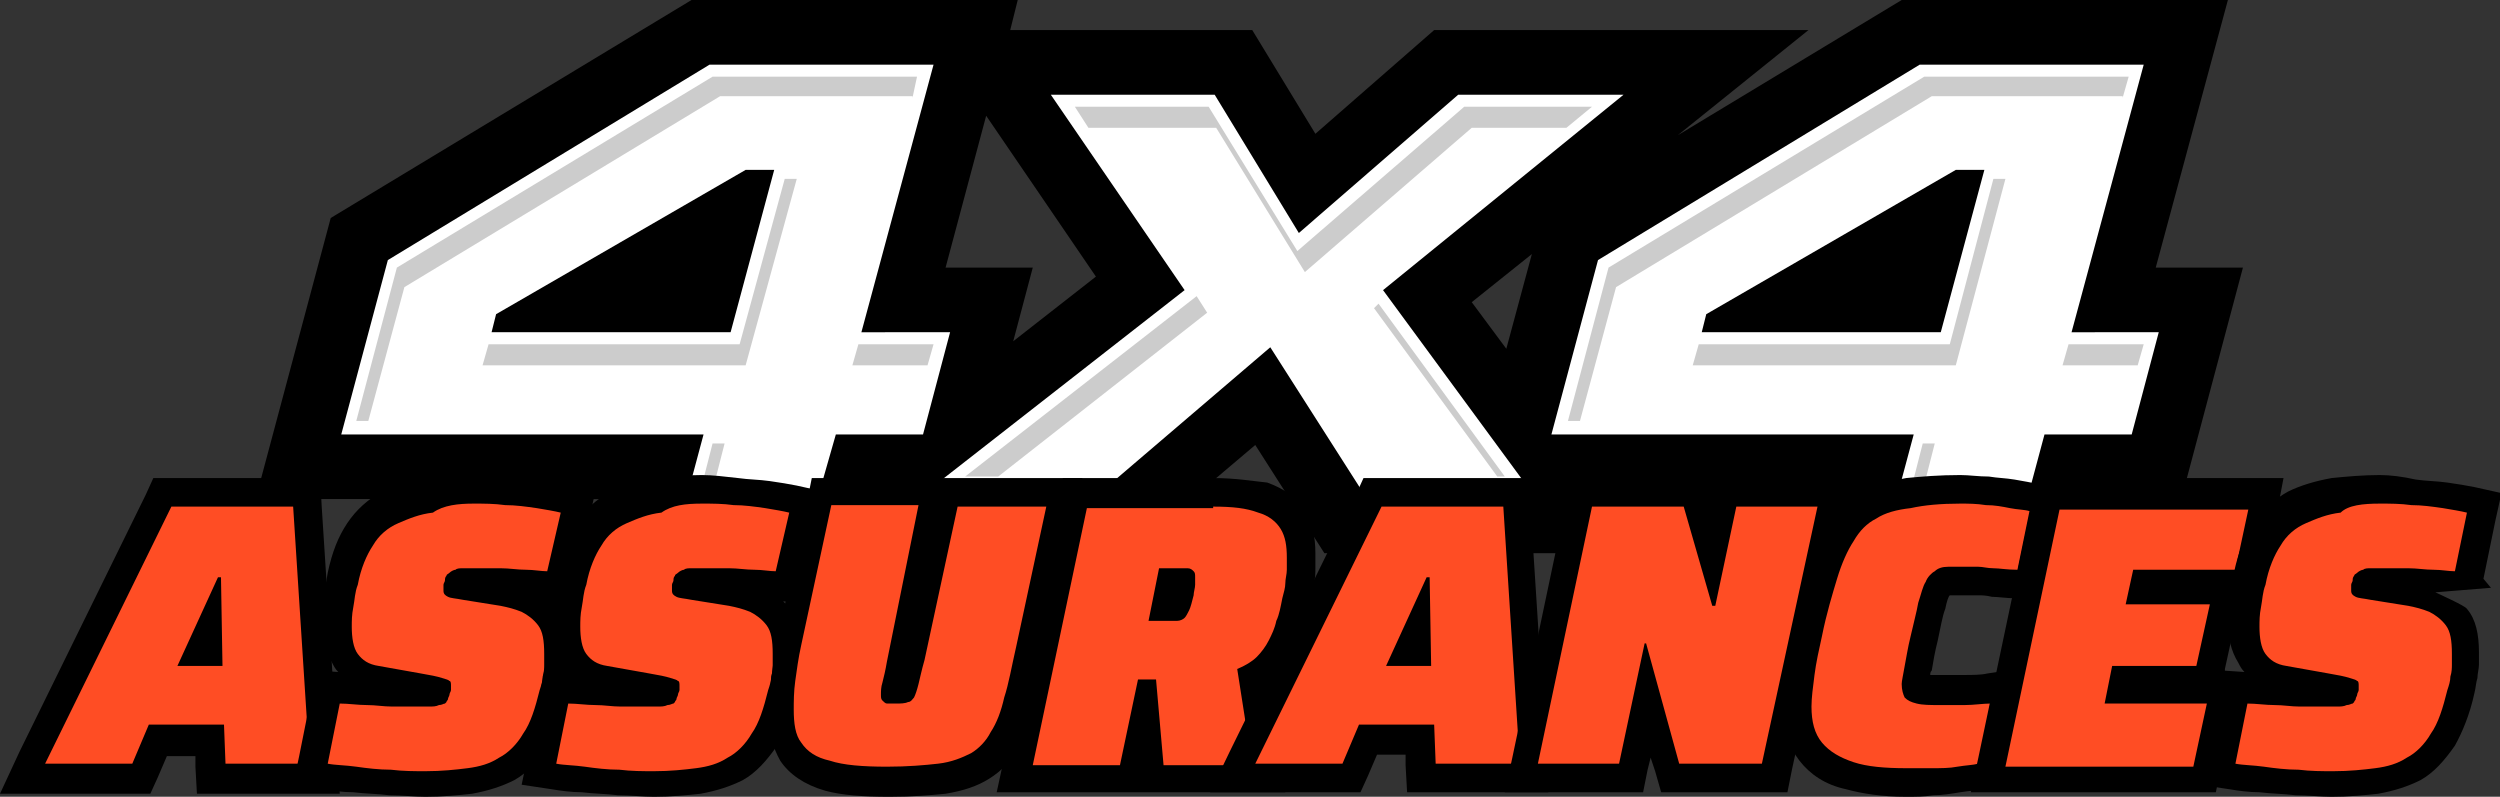 <?xml version="1.0" encoding="utf-8"?>
<!-- Generator: Adobe Illustrator 24.1.0, SVG Export Plug-In . SVG Version: 6.00 Build 0)  -->
<svg version="1.1" id="Layer_1" xmlns="http://www.w3.org/2000/svg" xmlns:xlink="http://www.w3.org/1999/xlink" x="0px" y="0px"
	 width="166.3px" height="53px" viewBox="0 0 166.3 53" style="enable-background:new 0 0 166.3 53;" xml:space="preserve">
<rect x="0" y="0" width="166.3" height="53" fill="#333333" stroke="none"/>
<style type="text/css">
	.st0{fill-rule:evenodd;clip-rule:evenodd;}
	.st1{fill-rule:evenodd;clip-rule:evenodd;fill:#FFFFFF;}
	.st2{fill-rule:evenodd;clip-rule:evenodd;fill:#CCCCCC;}
	.st3{fill:#FF4D24;}
</style>
<path class="st0" d="M100.2,23.2l1.7-6.3l-4,3.2L100.2,23.2z M65.6,7.7l-2.7,10.1h5.8l-1.3,4.9l5.5-4.3L65.6,7.7z M57.8,36.8l-0.5,2
	H39.6l1.5-5.6H17l5-18.7L46,0h21.7l-0.5,2h16.1l4.2,6.9L95.4,2h24.9l-8.7,7l14.9-9h21.7l-4.8,17.8h5.8l-4.1,15.4h-5.8l-1.5,5.6
	h-17.7l1.5-5.6h-14.1l2.6,3.6H88.1l-4.6-7.2L75,36.8H57.8z"/>
<path class="st1" d="M48.6,22.1l2.9-10.8h-1.9L33,20.9l-0.3,1.2H48.6z M69.9,6.3h10.9l5.6,9.2L97,6.3h11L92,19.3l9.7,13.2H90.5
	l-6-9.4l-11,9.4H61.9l16.9-13.2L69.9,6.3z M129.1,22.1l2.9-10.8h-1.9l-16.6,9.6l-0.3,1.2H129.1z M143.6,22.1l-1.8,6.8H136l-1.5,5.6
	h-8.7l1.5-5.6h-24.1l3.1-11.6l21.4-13h14.9l-4.8,17.8H143.6z M63.2,22.1l-1.8,6.8h-5.8L54,34.5h-8.7l1.5-5.6H22.7l3.1-11.6l21.4-13
	h14.9l-4.8,17.8H63.2z"/>
<path class="st2" d="M99.6,31.7h0.5l-8.4-11.5l-0.3,0.3L99.6,31.7z M79.6,19.7l-15.4,12h2.2l13.9-10.9L79.6,19.7z M71.5,7.1l0.9,1.4
	h8.5l5.9,9.6l11.1-9.6h6.3l1.7-1.4h-8.5l-11.1,9.6l-5.9-9.6H71.5z M129.7,22.9H113l-0.4,1.4h17.5l3.3-12.4h-0.8L129.7,22.9z
	 M127.9,29.5l-1.1,4.3h0.8l1.1-4.3H127.9z M141.2,6.5l0.4-1.4h-13.6l-21,12.7l-2.7,10.2h0.8l2.4-8.9l21-12.7H141.2z M142.6,22.9h-5
	l-0.4,1.4h5L142.6,22.9z M49.2,22.9H32.5l-0.4,1.4h17.5L53,11.9h-0.8L49.2,22.9z M47.4,29.5l-1.1,4.3h0.8l1.1-4.3H47.4z M60.7,6.5
	L61,5.1H47.4l-21,12.7l-2.7,10.2h0.8l2.4-8.9l21-12.7H60.7z M62.1,22.9h-5l-0.4,1.4h5L62.1,22.9z"/>
<g>
	<g>
		<g>
			<path class="st3" d="M14.1,51.8L14,49.3h-3.4l-1.1,2.6H1.5l9.3-19h9.6l1.2,19H14.1z M13.8,43.4l0-1.3l-0.6,1.3H13.8z"/>
			<path d="M19.5,33.7l1.1,17.1H15l-0.1-2.6h-5l-1.1,2.6H3l8.4-17.1H19.5 M11.8,44.3h3l-0.1-5.9h-0.2L11.8,44.3 M21.3,31.8h-1.8
				h-8.1h-1.2l-0.5,1.1L1.3,50L0,52.8h3h5.8h1.2l0.5-1.1l0.6-1.4h1.9l0,0.7l0.1,1.8H15h5.6h2l-0.1-2l-1.1-17.1L21.3,31.8L21.3,31.8z
				"/>
		</g>
		<g>
			<path class="st3" d="M28.2,52c-0.7,0-1.5,0-2.3-0.1c-0.8,0-1.6-0.1-2.4-0.2c-0.8-0.1-1.4-0.1-2-0.2l-1-0.2l1.2-5.8l0.8,0.1
				c0.6,0,1.2,0.1,1.8,0.1c0.6,0,1.1,0.1,1.6,0.1c0.5,0,0.9,0,1.3,0c0.4,0,0.8,0,1.1,0c0.2,0,0.4,0,0.5,0c0,0,0,0,0,0
				c0-0.1,0-0.1,0.1-0.1c0,0,0,0,0-0.1c-0.3-0.1-0.7-0.1-1.2-0.2L24.9,45c-1.2-0.2-1.8-0.8-2.1-1.3c-0.4-0.6-0.5-1.4-0.5-2.3
				c0-0.4,0-0.9,0.1-1.4c0.1-0.5,0.2-1,0.3-1.6c0.3-1.2,0.7-2.2,1.2-3c0.5-0.8,1.2-1.4,2-1.8c0.8-0.4,1.6-0.7,2.6-0.8
				c0.9-0.1,1.9-0.2,3-0.2c0.7,0,1.5,0,2.2,0.1c0.7,0.1,1.4,0.1,2.1,0.2c0.7,0.1,1.2,0.2,1.7,0.3l0.9,0.2L37.2,39l-0.9-0.1
				c-0.4,0-0.8-0.1-1.4-0.1c-0.5,0-1.1-0.1-1.7-0.1c-0.6,0-1.1,0-1.7,0c-0.3,0-0.5,0-0.7,0c-0.2,0-0.3,0-0.4,0.1c0,0,0,0-0.1,0.1
				c0.1,0,0.2,0,0.4,0.1l2.5,0.4c0.5,0.1,1.1,0.2,1.6,0.4c0.6,0.2,1.1,0.7,1.5,1.2c0.4,0.6,0.6,1.4,0.6,2.4c0,0.2,0,0.5,0,0.7
				c0,0.3-0.1,0.5-0.1,0.8c0,0.3-0.1,0.6-0.2,0.9c-0.3,1.4-0.7,2.4-1.2,3.2c-0.5,0.9-1.2,1.5-1.9,2c-0.7,0.4-1.6,0.7-2.5,0.8
				C30.2,52,29.3,52,28.2,52z"/>
			<path d="M31.5,33.5c0.7,0,1.4,0,2.1,0.1c0.7,0,1.4,0.1,2.1,0.2c0.6,0.1,1.2,0.2,1.6,0.3L36.4,38c-0.4,0-0.9-0.1-1.4-0.1
				c-0.6,0-1.1-0.1-1.7-0.1c-0.6,0-1.2,0-1.7,0c-0.3,0-0.6,0-0.8,0c-0.2,0-0.4,0-0.5,0.1c-0.1,0-0.3,0.1-0.4,0.2
				c-0.1,0.1-0.2,0.1-0.2,0.2c-0.1,0.1-0.1,0.2-0.1,0.3c0,0.1-0.1,0.2-0.1,0.3c0,0.1,0,0.2,0,0.4c0,0.2,0.1,0.3,0.3,0.4
				c0.2,0.1,0.5,0.1,1,0.2l2.5,0.4c0.5,0.1,0.9,0.2,1.4,0.4c0.4,0.2,0.8,0.5,1.1,0.9c0.3,0.4,0.4,1,0.4,1.9c0,0.2,0,0.4,0,0.7
				c0,0.2,0,0.5-0.1,0.8c0,0.3-0.1,0.6-0.2,0.9c-0.3,1.2-0.6,2.2-1.1,2.9c-0.4,0.7-1,1.3-1.6,1.6c-0.6,0.4-1.3,0.6-2.1,0.7
				c-0.8,0.1-1.7,0.2-2.8,0.2c-0.7,0-1.5,0-2.3-0.1c-0.8,0-1.6-0.1-2.3-0.2c-0.7-0.1-1.4-0.1-1.9-0.2l0.8-4c0.6,0,1.2,0.1,1.8,0.1
				c0.6,0,1.1,0.1,1.7,0.1c0.5,0,1,0,1.3,0c0.4,0,0.8,0,1.1,0c0.3,0,0.5,0,0.7-0.1c0.2,0,0.3-0.1,0.4-0.1c0,0,0.1-0.1,0.1-0.1
				c0-0.1,0.1-0.1,0.1-0.2c0-0.1,0.1-0.2,0.1-0.3c0-0.1,0.1-0.2,0.1-0.3c0-0.1,0-0.2,0-0.3c0-0.1,0-0.3-0.1-0.3
				c-0.1-0.1-0.2-0.1-0.5-0.2c-0.3-0.1-0.8-0.2-1.4-0.3l-2.8-0.5c-0.7-0.1-1.1-0.4-1.4-0.8c-0.3-0.4-0.4-1.1-0.4-1.8
				c0-0.4,0-0.8,0.1-1.3c0.1-0.5,0.1-1,0.3-1.5c0.2-1.1,0.6-2,1-2.6c0.4-0.7,1-1.2,1.7-1.5c0.7-0.3,1.4-0.6,2.3-0.7
				C29.5,33.6,30.5,33.5,31.5,33.5 M31.5,31.6c-1.1,0-2.2,0.1-3.2,0.2c-1.1,0.2-2.1,0.5-2.9,0.9c-0.9,0.5-1.7,1.2-2.3,2.1
				c-0.6,0.9-1,1.9-1.3,3.3c-0.1,0.6-0.2,1.2-0.3,1.7c-0.1,0.5-0.1,1.1-0.1,1.5c0,1.1,0.2,2,0.7,2.8c0.1,0.2,0.2,0.4,0.4,0.6
				l-1.5-0.1l-0.3,1.7l-0.8,4l-0.4,1.9l2,0.3c0.6,0.1,1.3,0.2,2,0.2c0.8,0.1,1.6,0.1,2.4,0.2c0.8,0,1.7,0.1,2.4,0.1
				c1.1,0,2.2-0.1,3.1-0.2c1.1-0.2,2-0.5,2.8-0.9c0.9-0.5,1.6-1.3,2.3-2.3c0.5-0.9,1-2.1,1.3-3.5c0.1-0.4,0.1-0.7,0.2-1
				c0-0.3,0.1-0.6,0.1-0.9c0-0.3,0-0.6,0-0.8c0-1.2-0.2-2.2-0.8-2.9c-0.1-0.2-0.2-0.3-0.4-0.5l1.1,0.1l0.4-1.7l0.8-3.9l0.4-1.8
				l-1.8-0.4c-0.5-0.1-1.1-0.2-1.8-0.3c-0.7-0.1-1.4-0.1-2.1-0.2C33,31.7,32.3,31.6,31.5,31.6L31.5,31.6z"/>
		</g>
		<g>
			<path class="st3" d="M43.3,52c-0.7,0-1.5,0-2.3-0.1c-0.8,0-1.6-0.1-2.4-0.2c-0.8-0.1-1.4-0.1-2-0.2l-1-0.2l1.2-5.8l0.8,0.1
				c0.6,0,1.2,0.1,1.8,0.1c0.6,0,1.1,0.1,1.6,0.1c0.5,0,0.9,0,1.3,0c0.4,0,0.8,0,1.1,0c0.2,0,0.4,0,0.5,0c0,0,0,0,0,0
				c0-0.1,0-0.1,0.1-0.1c0,0,0,0,0-0.1c-0.3-0.1-0.7-0.1-1.2-0.2L40.1,45c-1.2-0.2-1.8-0.8-2.1-1.3c-0.4-0.6-0.5-1.4-0.5-2.3
				c0-0.4,0-0.9,0.1-1.4c0.1-0.5,0.2-1,0.3-1.6c0.3-1.2,0.7-2.2,1.2-3c0.5-0.8,1.2-1.4,2-1.8c0.8-0.4,1.6-0.7,2.6-0.8
				c0.9-0.1,1.9-0.2,3-0.2c0.7,0,1.5,0,2.2,0.1c0.7,0.1,1.4,0.1,2.1,0.2c0.7,0.1,1.2,0.2,1.7,0.3l0.9,0.2L52.4,39l-0.9-0.1
				c-0.4,0-0.8-0.1-1.4-0.1c-0.5,0-1.1-0.1-1.7-0.1c-0.6,0-1.1,0-1.7,0c-0.3,0-0.5,0-0.7,0c-0.2,0-0.3,0-0.4,0.1c0,0,0,0-0.1,0.1
				c0.1,0,0.2,0,0.4,0.1l2.5,0.4c0.5,0.1,1.1,0.2,1.6,0.4c0.6,0.2,1.1,0.7,1.5,1.2c0.4,0.6,0.6,1.4,0.6,2.4c0,0.2,0,0.5,0,0.7
				c0,0.3-0.1,0.5-0.1,0.8c0,0.3-0.1,0.6-0.2,0.9c-0.3,1.4-0.7,2.4-1.2,3.2c-0.5,0.9-1.2,1.5-1.9,2c-0.7,0.4-1.6,0.7-2.5,0.8
				C45.4,52,44.4,52,43.3,52z"/>
			<path d="M46.7,33.5c0.7,0,1.4,0,2.1,0.1c0.7,0,1.4,0.1,2.1,0.2c0.6,0.1,1.2,0.2,1.6,0.3L51.6,38c-0.4,0-0.9-0.1-1.4-0.1
				c-0.6,0-1.1-0.1-1.7-0.1c-0.6,0-1.2,0-1.7,0c-0.3,0-0.6,0-0.8,0c-0.2,0-0.4,0-0.5,0.1c-0.1,0-0.3,0.1-0.4,0.2
				c-0.1,0.1-0.2,0.1-0.2,0.2c-0.1,0.1-0.1,0.2-0.1,0.3c0,0.1-0.1,0.2-0.1,0.3c0,0.1,0,0.2,0,0.4c0,0.2,0.1,0.3,0.3,0.4
				c0.2,0.1,0.5,0.1,1,0.2l2.5,0.4c0.5,0.1,0.9,0.2,1.4,0.4c0.4,0.2,0.8,0.5,1.1,0.9c0.3,0.4,0.4,1,0.4,1.9c0,0.2,0,0.4,0,0.7
				c0,0.2,0,0.5-0.1,0.8c0,0.3-0.1,0.6-0.2,0.9c-0.3,1.2-0.6,2.2-1.1,2.9c-0.4,0.7-1,1.3-1.6,1.6c-0.6,0.4-1.3,0.6-2.1,0.7
				c-0.8,0.1-1.7,0.2-2.8,0.2c-0.7,0-1.5,0-2.3-0.1c-0.8,0-1.6-0.1-2.3-0.2c-0.7-0.1-1.4-0.1-1.9-0.2l0.8-4c0.6,0,1.2,0.1,1.8,0.1
				c0.6,0,1.1,0.1,1.7,0.1c0.5,0,1,0,1.3,0c0.4,0,0.8,0,1.1,0c0.3,0,0.5,0,0.7-0.1c0.2,0,0.3-0.1,0.4-0.1c0,0,0.1-0.1,0.1-0.1
				c0-0.1,0.1-0.1,0.1-0.2c0-0.1,0.1-0.2,0.1-0.3c0-0.1,0.1-0.2,0.1-0.3c0-0.1,0-0.2,0-0.3c0-0.1,0-0.3-0.1-0.3
				c-0.1-0.1-0.2-0.1-0.5-0.2c-0.3-0.1-0.8-0.2-1.4-0.3l-2.8-0.5c-0.7-0.1-1.1-0.4-1.4-0.8c-0.3-0.4-0.4-1.1-0.4-1.8
				c0-0.4,0-0.8,0.1-1.3c0.1-0.5,0.1-1,0.3-1.5c0.2-1.1,0.6-2,1-2.6c0.4-0.7,1-1.2,1.7-1.5c0.7-0.3,1.4-0.6,2.3-0.7
				C44.7,33.6,45.6,33.5,46.7,33.5 M46.7,31.6c-1.1,0-2.2,0.1-3.2,0.2c-1.1,0.2-2.1,0.5-2.9,0.9c-0.9,0.5-1.7,1.2-2.3,2.1
				c-0.6,0.9-1,1.9-1.3,3.3c-0.1,0.6-0.2,1.2-0.3,1.7c-0.1,0.5-0.1,1.1-0.1,1.5c0,1.1,0.2,2,0.7,2.8c0.1,0.2,0.2,0.4,0.4,0.6
				l-1.5-0.1l-0.3,1.7l-0.8,4l-0.4,1.9l2,0.3c0.6,0.1,1.3,0.2,2,0.2c0.8,0.1,1.6,0.1,2.4,0.2c0.8,0,1.7,0.1,2.4,0.1
				c1.1,0,2.2-0.1,3.1-0.2c1.1-0.2,2-0.5,2.8-0.9c0.9-0.5,1.6-1.3,2.3-2.3c0.5-0.9,1-2.1,1.3-3.5c0.1-0.4,0.1-0.7,0.2-1
				c0-0.3,0.1-0.6,0.1-0.9c0-0.3,0-0.6,0-0.8c0-1.2-0.2-2.2-0.8-2.9c-0.1-0.2-0.2-0.3-0.4-0.5l1.1,0.1l0.4-1.7l0.8-3.9l0.4-1.8
				l-1.8-0.4c-0.5-0.1-1.1-0.2-1.8-0.3c-0.7-0.1-1.4-0.1-2.1-0.2C48.2,31.7,47.4,31.6,46.7,31.6L46.7,31.6z"/>
		</g>
		<g>
			<path class="st3" d="M59.1,52c-1.7,0-3.1-0.1-4.1-0.4c-1.1-0.3-2-0.8-2.4-1.6c-0.5-0.7-0.7-1.6-0.7-2.7c0-0.6,0.1-1.3,0.2-2
				c0.1-0.8,0.2-1.6,0.4-2.5l2.1-10h7.8l-2.4,11.4c-0.1,0.6-0.2,1-0.3,1.4c0,0.2-0.1,0.3-0.1,0.4c0,0,0.1,0,0.1,0c0.2,0,0.4,0,0.4,0
				c0-0.1,0.1-0.2,0.2-0.5c0.1-0.4,0.2-0.9,0.4-1.6l2.3-11h7.8l-2.2,10.4c-0.3,1.3-0.6,2.5-0.8,3.4c-0.3,1-0.6,1.9-1,2.5
				c-0.4,0.8-1,1.4-1.7,1.8c-0.7,0.4-1.5,0.7-2.5,0.9C61.7,51.9,60.5,52,59.1,52z"/>
			<path d="M69.6,33.7l-2,9.3c-0.3,1.3-0.5,2.5-0.8,3.4c-0.2,0.9-0.5,1.7-0.9,2.3c-0.3,0.6-0.8,1.1-1.3,1.4
				c-0.6,0.3-1.3,0.6-2.2,0.7s-2,0.2-3.4,0.2c-1.6,0-2.9-0.1-3.8-0.4c-0.9-0.2-1.5-0.6-1.9-1.2c-0.4-0.5-0.5-1.3-0.5-2.2
				c0-0.5,0-1.2,0.1-1.9c0.1-0.7,0.2-1.5,0.4-2.4l2-9.3h5.8L59,44c-0.1,0.6-0.2,1-0.3,1.4c-0.1,0.3-0.1,0.6-0.1,0.8
				c0,0.2,0,0.3,0.1,0.4c0.1,0.1,0.2,0.2,0.3,0.2c0.2,0,0.4,0,0.6,0c0.3,0,0.6,0,0.8-0.1c0.2,0,0.3-0.2,0.4-0.3
				c0.1-0.2,0.2-0.5,0.3-0.9c0.1-0.4,0.2-0.9,0.4-1.6l2.2-10.2H69.6 M72,31.8h-2.3h-5.8h-0.3h-2.3h-5.8h-1.5l-0.3,1.5l-2,9.3
				c-0.2,0.9-0.3,1.8-0.4,2.6c-0.1,0.8-0.2,1.5-0.2,2.2c0,1.3,0.3,2.3,0.8,3.2c0.6,0.9,1.6,1.6,3,2c1.1,0.3,2.5,0.4,4.3,0.4
				c1.5,0,2.7-0.1,3.7-0.2c1.2-0.2,2.1-0.5,2.9-1c0.8-0.5,1.5-1.2,2-2.1c0.4-0.8,0.8-1.7,1-2.8c0.2-1,0.5-2.1,0.8-3.5l2-9.3L72,31.8
				L72,31.8z"/>
		</g>
		<g>
			<path class="st3" d="M76.5,51.8l-0.4-4.6l-1,4.6h-7.7l4-19h9.3c1.4,0,2.4,0.1,3.3,0.4c0.9,0.3,1.6,0.8,2,1.5
				c0.4,0.6,0.6,1.4,0.6,2.3c0,0.3,0,0.6,0,0.9c0,0.3-0.1,0.6-0.1,1c-0.1,0.3-0.1,0.7-0.2,1.1c-0.1,0.5-0.2,1.1-0.4,1.6
				c-0.1,0.5-0.3,1-0.6,1.5c-0.2,0.5-0.6,0.9-1,1.3c-0.3,0.2-0.6,0.5-0.9,0.7l1,6.8H76.5z M77.6,40.4c0.3,0,0.5,0,0.6,0c0,0,0,0,0,0
				c0,0,0,0,0.1-0.1c0-0.1,0.1-0.4,0.2-0.8c0-0.2,0.1-0.4,0.1-0.6c-0.1,0-0.3,0-0.5,0h-0.3L77.6,40.4z"/>
			<path d="M80.7,33.7c1.3,0,2.2,0.1,3,0.4c0.7,0.2,1.2,0.6,1.5,1.1c0.3,0.5,0.4,1.1,0.4,1.9c0,0.2,0,0.5,0,0.8
				c0,0.3-0.1,0.6-0.1,0.9c0,0.3-0.1,0.6-0.2,1c-0.1,0.5-0.2,1.1-0.4,1.5c-0.1,0.5-0.3,0.9-0.5,1.3c-0.2,0.4-0.5,0.8-0.8,1.1
				c-0.3,0.3-0.8,0.6-1.3,0.8l1,6.4h-5.9l-0.5-5.7c-0.1,0-0.1,0-0.2,0c-0.1,0-0.2,0-0.2,0h-0.8l-1.2,5.7h-5.8l3.6-17.1H80.7
				 M76.4,41.3h1c0.3,0,0.6,0,0.9,0c0.2,0,0.4-0.1,0.5-0.2c0.1-0.1,0.2-0.3,0.3-0.5c0.1-0.2,0.2-0.6,0.3-1c0-0.2,0.1-0.5,0.1-0.7
				c0-0.2,0-0.3,0-0.5c0-0.2,0-0.3-0.1-0.4c-0.1-0.1-0.2-0.2-0.4-0.2c-0.2,0-0.5,0-0.9,0h-1L76.4,41.3 M80.7,31.8h-8.5h-1.5
				l-0.3,1.5l-3.6,17.1l-0.5,2.3h2.3h5.8h1.5h1.5h5.9h2.2l-0.3-2.2l-0.8-5.1c0.2-0.1,0.4-0.3,0.6-0.5c0.5-0.5,0.9-1,1.2-1.6
				c0.3-0.5,0.5-1.1,0.6-1.7c0.1-0.5,0.3-1.1,0.4-1.7c0.1-0.3,0.2-0.7,0.2-1.1c0.1-0.3,0.1-0.7,0.1-1c0-0.3,0-0.7,0-1
				c0-1.1-0.2-2-0.7-2.8c-0.5-0.9-1.4-1.5-2.5-1.9C83.3,32,82.2,31.8,80.7,31.8L80.7,31.8z"/>
		</g>
		<g>
			<path class="st3" d="M94.5,51.8l-0.1-2.6h-3.4l-1.1,2.6H82l9.3-19h9.6l1.2,19H94.5z M94.3,43.4l0-1.3l-0.6,1.3H94.3z"/>
			<path d="M100,33.7l1.1,17.1h-5.6l-0.1-2.6h-5l-1.1,2.6h-5.8l8.4-17.1H100 M92.2,44.3h3l-0.1-5.9h-0.2L92.2,44.3 M101.8,31.8H100
				h-8.1h-1.2l-0.5,1.1L81.8,50l-1.3,2.7h3h5.8h1.2l0.5-1.1l0.6-1.4h1.9l0,0.7l0.1,1.8h1.8h5.6h2l-0.1-2l-1.1-17.1L101.8,31.8
				L101.8,31.8z"/>
		</g>
		<g>
			<polygon class="st3" points="111,51.8 109.5,46.5 108.4,51.8 101,51.8 105.1,32.8 112.6,32.8 113.8,36.8 114.7,32.8 122,32.8 
				118,51.8 			"/>
			<path d="M120.9,33.7l-3.7,17.1h-5.5l-2.2-8h-0.1l-1.7,8h-5.4l3.6-17.1h6.1l1.9,6.6h0.2l1.4-6.6H120.9 M123.2,31.8h-2.3h-5.4h-1.5
				l-0.2,1.1l-0.3-1.1h-1.4h-6.1h-1.5l-0.3,1.5l-3.6,17.1l-0.5,2.3h2.3h5.4h1.5l0.3-1.5l0.2-0.8l0.3,0.9l0.4,1.4h1.4h5.5h1.5
				l0.3-1.5l3.7-17.1L123.2,31.8L123.2,31.8z"/>
		</g>
		<g>
			<path class="st3" d="M126.8,52c-1.5,0-2.8-0.1-3.8-0.4c-1.1-0.3-2-0.9-2.6-1.6c-0.6-0.8-0.9-1.8-0.9-3c0-0.7,0.1-1.4,0.2-2.2
				c0.1-0.8,0.3-1.7,0.5-2.7c0.4-1.5,0.7-2.8,1-3.9c0.3-1.1,0.7-2,1.2-2.7c0.5-0.8,1.1-1.4,1.8-1.8c0.7-0.4,1.6-0.7,2.6-0.9
				c0.9-0.1,2.1-0.2,3.5-0.2c0.6,0,1.1,0,1.7,0.1c0.6,0,1.2,0.1,1.7,0.2c0.6,0.1,1.1,0.2,1.5,0.3l0.9,0.2l-1.2,5.6
				c0,0-2-0.2-2.5-0.2c-0.4,0-0.7-0.1-0.9-0.1c-0.2,0-0.4,0-0.6,0c-0.5,0-1,0-1.4,0c-0.2,0-0.4,0.1-0.5,0.1
				c-0.1,0.1-0.2,0.2-0.2,0.3c-0.1,0.3-0.3,0.7-0.4,1.2c-0.1,0.6-0.3,1.3-0.5,2.2c-0.2,0.8-0.3,1.5-0.4,2c-0.1,0.7-0.1,1-0.1,1.1
				c0,0.1,0,0.2,0,0.2c0,0,0,0,0,0c0,0,0.1,0,0.2,0.1c0.3,0.1,0.8,0.1,1.4,0.1c0.5,0,1,0,1.7,0c0.6,0,1.2-0.1,1.6-0.1l1.3-0.2
				l-1.3,5.9l-0.6,0.1c-0.4,0.1-0.9,0.1-1.4,0.2c-0.6,0.1-1.2,0.1-1.8,0.2C128,52,127.4,52,126.8,52z"/>
			<path d="M130.4,33.5c0.5,0,1.1,0,1.7,0.1c0.6,0,1.1,0.1,1.6,0.2c0.5,0.1,1,0.1,1.3,0.2l-0.8,3.9c-0.7,0-1.2-0.1-1.6-0.1
				c-0.4,0-0.7-0.1-1-0.1c-0.2,0-0.4,0-0.6,0c-0.6,0-1.1,0-1.4,0c-0.4,0-0.7,0.1-0.9,0.3c-0.2,0.1-0.5,0.4-0.6,0.7
				c-0.2,0.3-0.3,0.8-0.5,1.4c-0.1,0.6-0.3,1.3-0.5,2.2c-0.2,0.8-0.3,1.5-0.4,2c-0.1,0.6-0.2,1-0.2,1.2c0,0.4,0.1,0.7,0.2,0.9
				c0.2,0.2,0.4,0.3,0.8,0.4c0.4,0.1,0.9,0.1,1.5,0.1c0.5,0,1.1,0,1.7,0c0.6,0,1.2-0.1,1.7-0.1l-0.8,4c-0.4,0.1-0.8,0.1-1.4,0.2
				c-0.5,0.1-1.1,0.1-1.7,0.1c-0.6,0-1.2,0-1.7,0c-1.4,0-2.6-0.1-3.5-0.4c-0.9-0.3-1.6-0.7-2.1-1.3c-0.5-0.6-0.7-1.4-0.7-2.4
				c0-0.6,0.1-1.3,0.2-2.1c0.1-0.8,0.3-1.7,0.5-2.6c0.3-1.5,0.7-2.8,1-3.8c0.3-1,0.7-1.9,1.1-2.5c0.4-0.7,0.9-1.2,1.5-1.5
				c0.6-0.4,1.4-0.6,2.3-0.7C128,33.6,129.1,33.5,130.4,33.5 M130.4,31.6c-1.4,0-2.6,0.1-3.6,0.2c-1.1,0.2-2.1,0.5-3,1
				c-0.9,0.5-1.6,1.2-2.2,2.2c-0.5,0.8-0.9,1.8-1.3,3c-0.3,1.1-0.7,2.4-1,3.9c-0.2,1-0.4,2-0.5,2.8c-0.1,0.9-0.2,1.7-0.2,2.4
				c0,1.4,0.4,2.6,1.1,3.5c0.7,0.9,1.7,1.6,3.1,1.9c1.1,0.3,2.4,0.5,4,0.5c0.6,0,1.2,0,1.8-0.1c0.6,0,1.2-0.1,1.8-0.2
				c0.6-0.1,1.1-0.1,1.5-0.2l1.3-0.2l0.3-1.3l0.8-4l0.6-2.6l-2.7,0.4c-0.4,0.1-1,0.1-1.6,0.1c-0.6,0-1.1,0-1.6,0c-0.2,0-0.4,0-0.6,0
				c0-0.1,0-0.2,0.1-0.3c0.1-0.6,0.2-1.2,0.4-2c0.2-0.9,0.3-1.6,0.5-2.1c0.1-0.5,0.2-0.8,0.3-0.9c0,0,0,0,0.1,0c0.3,0,0.8,0,1.3,0
				c0.1,0,0.3,0,0.5,0c0.2,0,0.5,0,0.9,0.1c0.4,0,1,0.1,1.6,0.1l1.7,0.1l0.3-1.6l0.8-3.9l0.4-1.7l-1.7-0.5c-0.5-0.1-1-0.2-1.6-0.3
				c-0.6-0.1-1.1-0.1-1.7-0.2C131.6,31.7,131,31.6,130.4,31.6L130.4,31.6z"/>
		</g>
		<g>
			<polygon class="st3" points="132.2,51.8 136.2,32.8 150.7,32.8 149.4,38.8 142.7,38.8 142.6,39.2 148.2,39.2 146.9,45.2 
				141.3,45.2 141.2,45.8 148,45.8 146.7,51.8 			"/>
			<path d="M149.6,33.7l-0.9,4.2h-6.8l-0.5,2.3h5.6l-0.9,4.1h-5.6l-0.5,2.5h6.8l-0.9,4.2h-12.5l3.6-17.1H149.6 M151.9,31.8h-2.3H137
				h-1.5l-0.3,1.5l-3.6,17.1l-0.5,2.3h2.3h12.5h1.5l0.3-1.5l0.9-4.2l0.5-2.3H148l0-0.2l0.9-4.1l0.2-0.8h1.2l0.3-1.5l0.9-4.2
				L151.9,31.8L151.9,31.8z"/>
		</g>
		<g>
			<path class="st3" d="M154.9,52c-0.7,0-1.5,0-2.3-0.1c-0.8,0-1.6-0.1-2.4-0.2c-0.8-0.1-1.4-0.1-2-0.2l-1-0.2l1.2-5.8l0.8,0.1
				c0.6,0,1.2,0.1,1.8,0.1c0.6,0,1.1,0.1,1.6,0.1c0.5,0,0.9,0,1.3,0c0.4,0,0.8,0,1.1,0c0.2,0,0.4,0,0.5,0c0,0,0,0,0,0
				c0-0.1,0-0.1,0.1-0.1c0,0,0,0,0-0.1c-0.3-0.1-0.7-0.1-1.2-0.2l-2.8-0.5c-1.2-0.2-1.8-0.8-2.1-1.3c-0.4-0.6-0.5-1.4-0.5-2.3
				c0-0.4,0-0.9,0.1-1.4c0.1-0.5,0.2-1,0.3-1.6c0.3-1.2,0.7-2.2,1.2-3c0.5-0.8,1.2-1.4,2-1.8c0.8-0.4,1.6-0.7,2.6-0.8
				c0.9-0.1,1.9-0.2,3-0.2c0.7,0,1.5,0,2.2,0.1c0.7,0.1,1.4,0.1,2.1,0.2c0.7,0.1,1.2,0.2,1.7,0.3l0.9,0.2L164,39l-0.9-0.1
				c-0.4,0-0.8-0.1-1.4-0.1c-0.5,0-1.1-0.1-1.7-0.1c-0.6,0-1.1,0-1.7,0c-0.3,0-0.5,0-0.7,0c-0.2,0-0.3,0-0.4,0.1c0,0,0,0-0.1,0.1
				c0.1,0,0.2,0,0.4,0.1l2.5,0.4c0.5,0.1,1.1,0.2,1.6,0.4c0.6,0.2,1.1,0.7,1.5,1.2c0.4,0.6,0.6,1.4,0.6,2.4c0,0.2,0,0.5,0,0.7
				c0,0.3-0.1,0.5-0.1,0.8c0,0.3-0.1,0.6-0.2,0.9c-0.3,1.4-0.7,2.4-1.2,3.2c-0.5,0.9-1.2,1.5-1.9,2c-0.7,0.4-1.6,0.7-2.5,0.8
				C157,52,156,52,154.9,52z"/>
			<path d="M158.3,33.5c0.7,0,1.4,0,2.1,0.1c0.7,0,1.4,0.1,2.1,0.2c0.6,0.1,1.2,0.2,1.6,0.3l-0.8,3.9c-0.4,0-0.9-0.1-1.4-0.1
				c-0.6,0-1.1-0.1-1.7-0.1c-0.6,0-1.2,0-1.7,0c-0.3,0-0.6,0-0.8,0c-0.2,0-0.4,0-0.5,0.1c-0.1,0-0.3,0.1-0.4,0.2
				c-0.1,0.1-0.2,0.1-0.2,0.2c-0.1,0.1-0.1,0.2-0.1,0.3c0,0.1-0.1,0.2-0.1,0.3c0,0.1,0,0.2,0,0.4c0,0.2,0.1,0.3,0.3,0.4
				c0.2,0.1,0.5,0.1,1,0.2l2.5,0.4c0.5,0.1,0.9,0.2,1.4,0.4c0.4,0.2,0.8,0.5,1.1,0.9c0.3,0.4,0.4,1,0.4,1.9c0,0.2,0,0.4,0,0.7
				c0,0.2,0,0.5-0.1,0.8c0,0.3-0.1,0.6-0.2,0.9c-0.3,1.2-0.6,2.2-1.1,2.9c-0.4,0.7-1,1.3-1.6,1.6c-0.6,0.4-1.3,0.6-2.1,0.7
				c-0.8,0.1-1.7,0.2-2.8,0.2c-0.7,0-1.5,0-2.3-0.1c-0.8,0-1.6-0.1-2.3-0.2c-0.7-0.1-1.4-0.1-1.9-0.2l0.8-4c0.6,0,1.2,0.1,1.8,0.1
				c0.6,0,1.1,0.1,1.7,0.1c0.5,0,1,0,1.3,0c0.4,0,0.8,0,1.1,0c0.3,0,0.5,0,0.7-0.1c0.2,0,0.3-0.1,0.4-0.1c0,0,0.1-0.1,0.1-0.1
				c0-0.1,0.1-0.1,0.1-0.2c0-0.1,0.1-0.2,0.1-0.3c0-0.1,0.1-0.2,0.1-0.3c0-0.1,0-0.2,0-0.3c0-0.1,0-0.3-0.1-0.3
				c-0.1-0.1-0.2-0.1-0.5-0.2c-0.3-0.1-0.8-0.2-1.4-0.3l-2.8-0.5c-0.7-0.1-1.1-0.4-1.4-0.8c-0.3-0.4-0.4-1.1-0.4-1.8
				c0-0.4,0-0.8,0.1-1.3c0.1-0.5,0.1-1,0.3-1.5c0.2-1.1,0.6-2,1-2.6c0.4-0.7,1-1.2,1.7-1.5c0.7-0.3,1.4-0.6,2.3-0.7
				C156.2,33.6,157.2,33.5,158.3,33.5 M158.3,31.6c-1.1,0-2.2,0.1-3.2,0.2c-1.1,0.2-2.1,0.5-2.9,0.9c-0.9,0.5-1.7,1.2-2.3,2.1
				c-0.6,0.9-1,1.9-1.3,3.3c-0.1,0.6-0.2,1.2-0.3,1.7c-0.1,0.5-0.1,1.1-0.1,1.5c0,1.1,0.2,2,0.7,2.8c0.1,0.2,0.2,0.4,0.4,0.6
				l-1.5-0.1l-0.3,1.7l-0.8,4l-0.4,1.9l2,0.3c0.6,0.1,1.3,0.2,2,0.2c0.8,0.1,1.6,0.1,2.4,0.2c0.8,0,1.7,0.1,2.4,0.1
				c1.1,0,2.2-0.1,3.1-0.2c1.1-0.2,2-0.5,2.8-0.9c0.9-0.5,1.6-1.3,2.3-2.3c0.5-0.9,1-2.1,1.3-3.5c0.1-0.4,0.1-0.7,0.2-1
				c0-0.3,0.1-0.6,0.1-0.9c0-0.3,0-0.6,0-0.8c0-1.2-0.2-2.2-0.8-2.9c-0.1-0.2-1.9-1-2.1-1.1l3.7-0.3l-0.5-0.6l0.8-3.9l0.4-1.8
				l-1.8-0.4c-0.5-0.1-1.1-0.2-1.8-0.3c-0.7-0.1-1.4-0.1-2.1-0.2C159.8,31.7,159,31.6,158.3,31.6L158.3,31.6z"/>
		</g>
	</g>
</g>
</svg>
